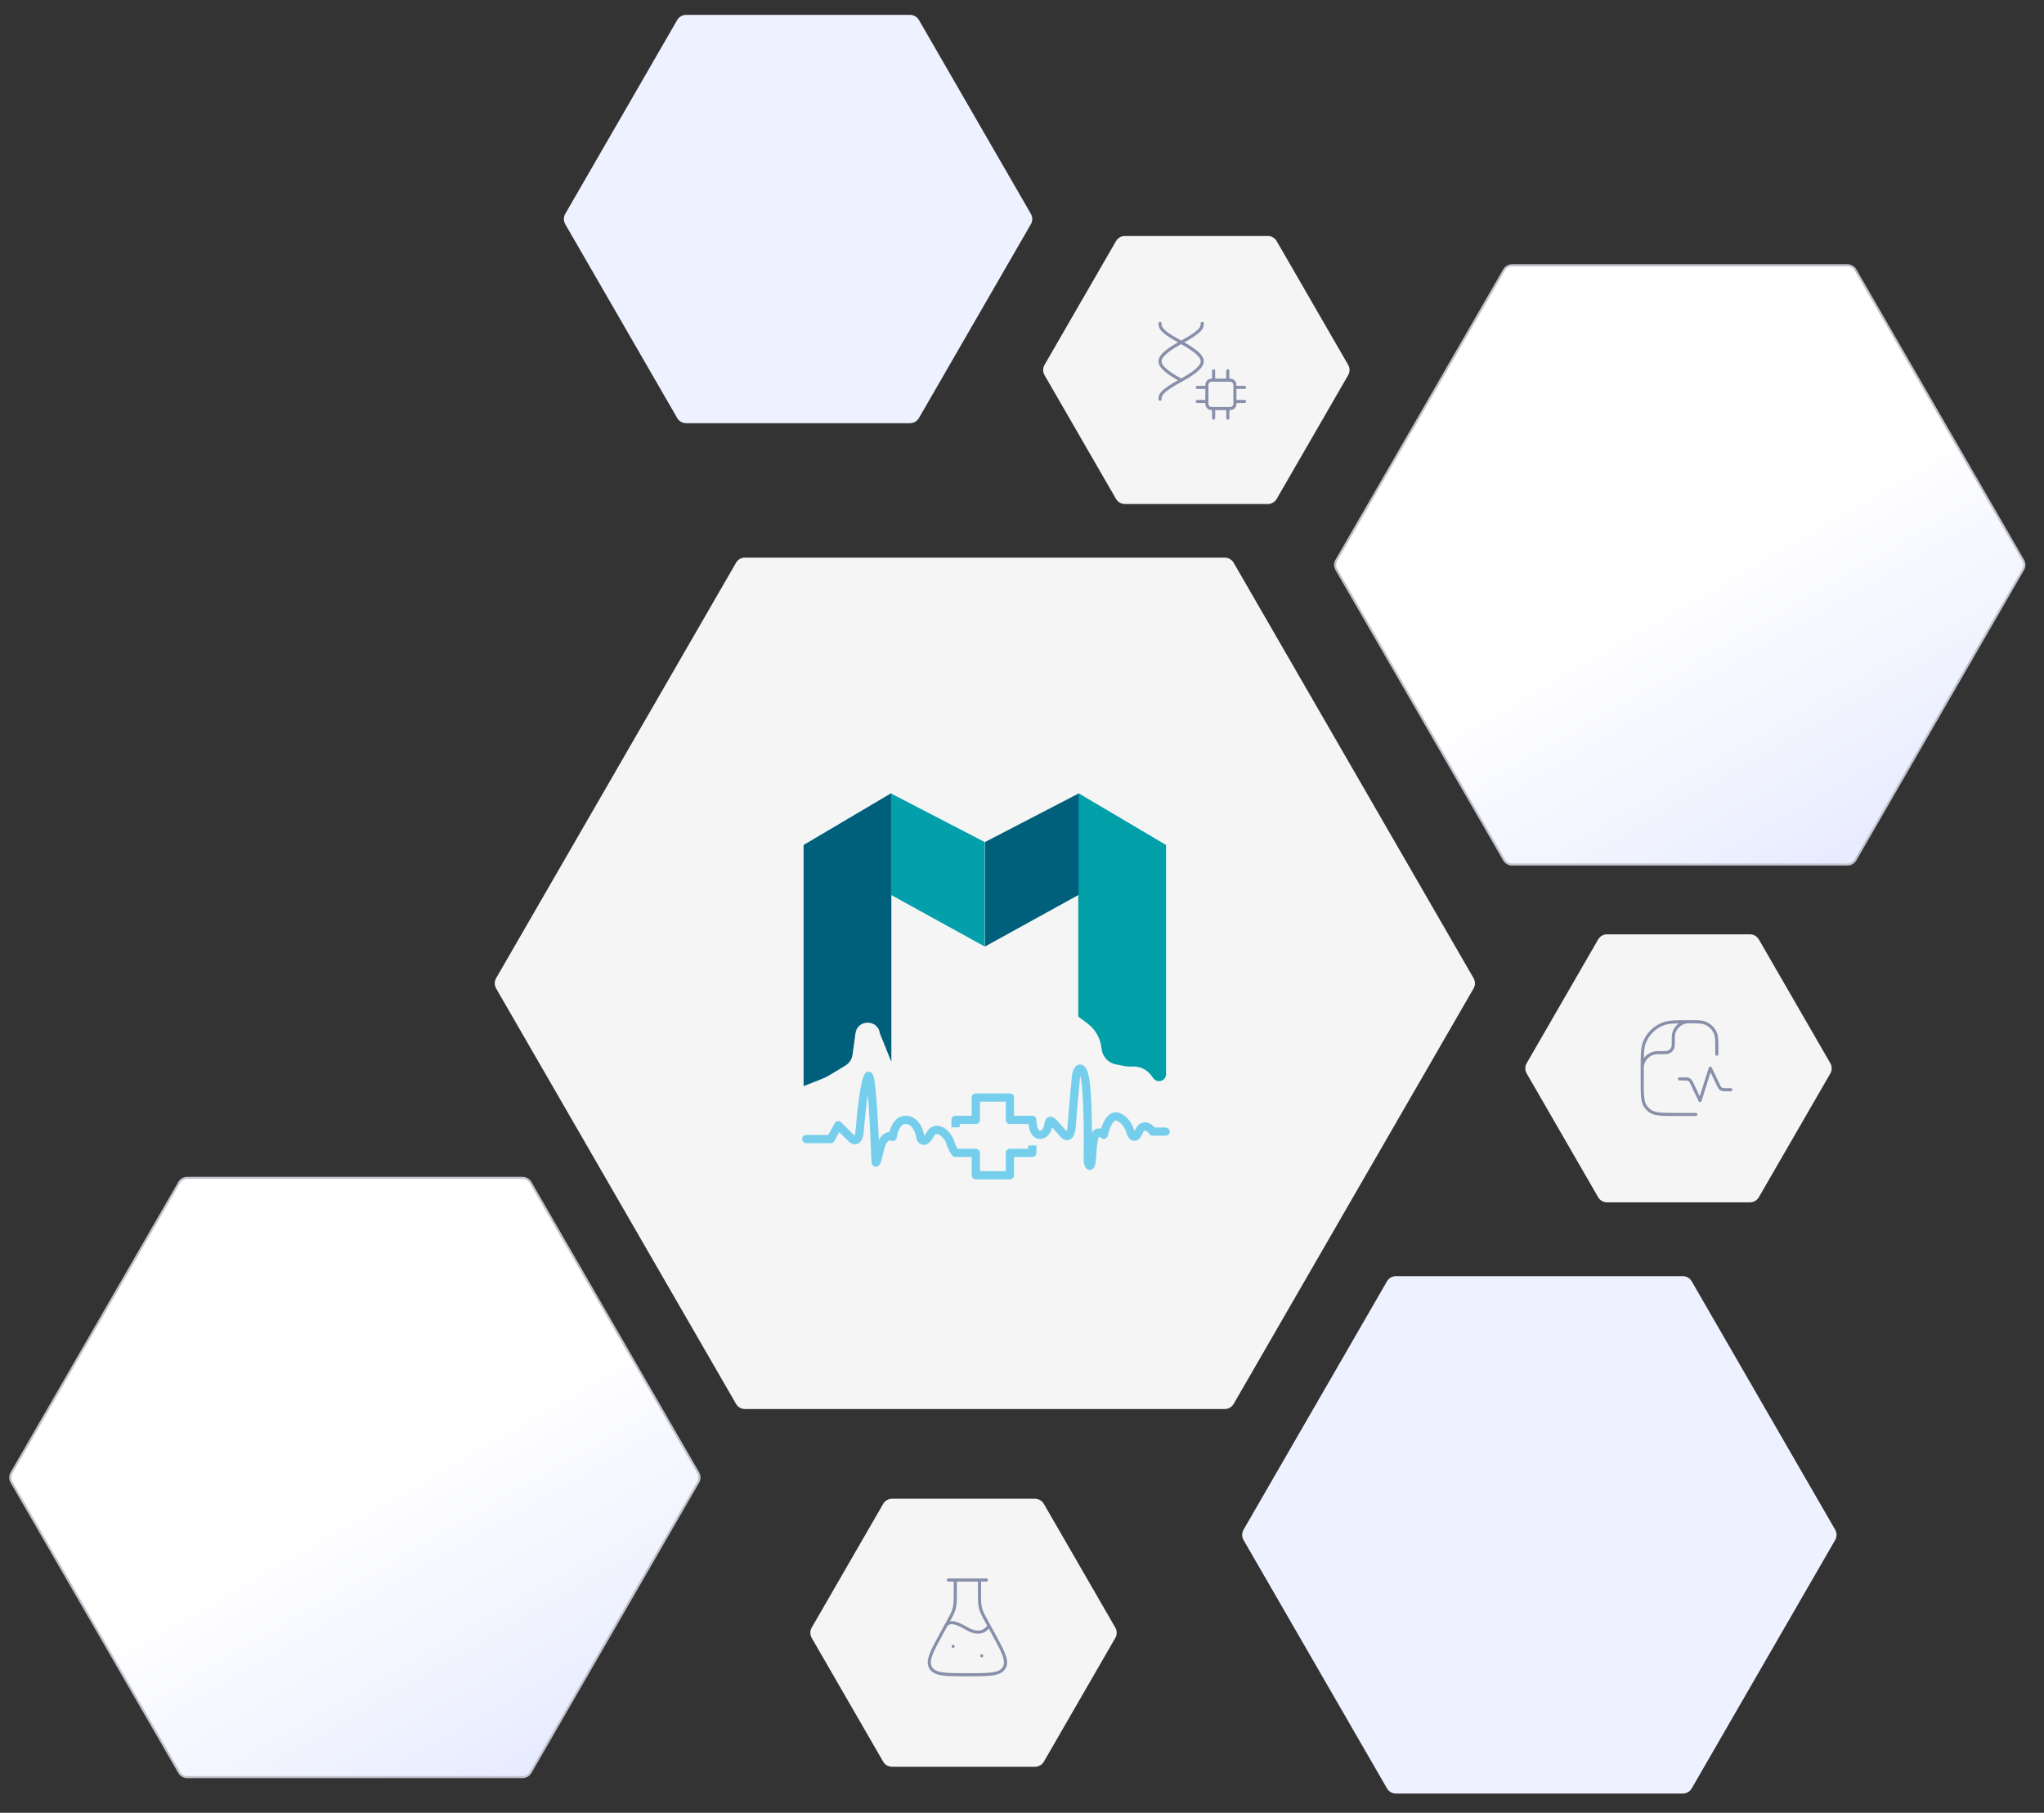 <svg width="992" height="880" viewBox="0 0 992 880" fill="none" xmlns="http://www.w3.org/2000/svg">
<rect x="0" y="0" width="992" height="880" fill="#333333" stroke="none"/>
<mask id="mask0_598_23" style="mask-type:alpha" maskUnits="userSpaceOnUse" x="0" y="0" width="992" height="880">
<path d="M992 0H0V880H992V0Z" fill="#D9D9D9"/>
</mask>
<g mask="url(#mask0_598_23)">
<path d="M357.215 273.186C358.108 271.639 359.758 270.686 361.545 270.686H594.399C596.186 270.686 597.836 271.639 598.729 273.186L715.157 474.844C716.05 476.391 716.05 478.297 715.157 479.844L598.729 681.502C597.836 683.049 596.186 684.002 594.399 684.002H361.545C359.758 684.002 358.108 683.049 357.215 681.502L240.787 479.844C239.894 478.297 239.894 476.391 240.787 474.844L357.215 273.186Z" fill="#F5F5F5"/>
<path d="M733.843 128.768H896.605C898.213 128.768 899.699 129.626 900.502 131.018L981.884 271.974C982.687 273.367 982.687 275.082 981.884 276.474L900.502 417.431C899.699 418.823 898.213 419.681 896.605 419.681H733.843C732.235 419.681 730.75 418.823 729.946 417.431L648.565 276.474C647.761 275.082 647.761 273.367 648.565 271.974L729.946 131.018C730.75 129.626 732.235 128.768 733.843 128.768Z" fill="url(#paint0_linear_598_23)" stroke="#C0C2CC"/>
<path d="M90.843 571.768H253.605C255.213 571.768 256.699 572.626 257.502 574.018L338.884 714.975C339.687 716.367 339.687 718.082 338.884 719.475L257.502 860.431C256.699 861.823 255.213 862.681 253.605 862.681H90.843C89.235 862.681 87.75 861.823 86.946 860.431L5.565 719.475C4.761 718.082 4.761 716.367 5.565 714.975L86.946 574.018C87.75 572.626 89.235 571.768 90.843 571.768Z" fill="url(#paint1_linear_598_23)" stroke="#C0C2CC"/>
<path d="M673.136 622.003C674.029 620.456 675.68 619.503 677.466 619.503H816.699C818.485 619.503 820.136 620.456 821.029 622.003L890.645 742.582C891.538 744.129 891.538 746.035 890.645 747.582L821.029 868.161C820.136 869.708 818.485 870.661 816.699 870.661H677.466C675.68 870.661 674.029 869.708 673.136 868.161L603.519 747.582C602.626 746.035 602.626 744.129 603.519 742.582L673.136 622.003Z" fill="#EEF1FF"/>
<path d="M541.612 117.059C542.505 115.512 544.155 114.559 545.942 114.559H615.287C617.074 114.559 618.724 115.512 619.617 117.059L654.29 177.114C655.183 178.661 655.183 180.567 654.29 182.114L619.617 242.169C618.724 243.716 617.074 244.669 615.287 244.669H545.942C544.155 244.669 542.505 243.716 541.612 242.169L506.939 182.114C506.046 180.567 506.046 178.661 506.939 177.114L541.612 117.059Z" fill="#F5F5F5"/>
<path d="M428.612 730.059C429.505 728.512 431.155 727.559 432.942 727.559H502.287C504.074 727.559 505.724 728.512 506.617 730.059L541.29 790.114C542.183 791.661 542.183 793.567 541.29 795.114L506.617 855.169C505.724 856.716 504.074 857.669 502.287 857.669H432.942C431.155 857.669 429.505 856.716 428.612 855.169L393.939 795.114C393.046 793.567 393.046 791.661 393.939 790.114L428.612 730.059Z" fill="#F5F5F5"/>
<path d="M775.612 456.059C776.505 454.512 778.155 453.559 779.942 453.559H849.287C851.074 453.559 852.724 454.512 853.617 456.059L888.29 516.114C889.183 517.661 889.183 519.567 888.29 521.114L853.617 581.169C852.724 582.716 851.074 583.669 849.287 583.669H779.942C778.155 583.669 776.505 582.716 775.612 581.169L740.939 521.114C740.046 519.567 740.046 517.661 740.939 516.114L775.612 456.059Z" fill="#F5F5F5"/>
<path d="M328.66 9.717C329.553 8.17 331.204 7.217 332.99 7.217H441.652C443.438 7.217 445.089 8.17 445.982 9.717L500.312 103.821C501.206 105.368 501.206 107.274 500.312 108.821L445.982 202.924C445.089 204.471 443.438 205.424 441.652 205.424H332.99C331.204 205.424 329.553 204.471 328.66 202.924L274.329 108.821C273.436 107.274 273.436 105.368 274.329 103.821L328.66 9.717Z" fill="#EEF1FF"/>
<path d="M833.211 511.75V509.091C833.211 505.281 833.211 503.376 832.64 501.855C831.722 499.409 829.782 497.48 827.322 496.567C825.791 496 823.875 496 820.043 496C813.337 496 809.984 496 807.306 496.993C803.001 498.589 799.605 501.966 797.999 506.246C797 508.908 797 512.242 797 518.909V524.636C797 531.542 797 534.995 798.806 537.393C799.323 538.081 799.936 538.691 800.628 539.205C803.04 541 806.513 541 813.459 541H815.105C817.753 541 823.026 541 823.026 541M815.105 523.75H817.007C818.504 523.75 819.253 523.75 819.855 524.142C820.456 524.534 820.791 525.24 821.46 526.652L825.063 534.25L830.042 518.5L833.645 526.098C834.314 527.51 834.649 528.216 835.251 528.608C835.853 529 836.601 529 838.098 529H840M797 518.5C797 514.358 800.377 511 804.544 511H807.058C808.228 511 808.812 511 809.292 510.872C810.594 510.525 811.61 509.515 811.959 508.221C812.088 507.744 812.088 507.162 812.088 506V503.5C812.088 499.358 815.465 496 819.632 496" stroke="#878FAA" stroke-width="1.5" stroke-linecap="round" stroke-linejoin="round"/>
<path d="M487.29 809.619L487.928 810.012L487.931 810.008L487.29 809.619ZM487.258 809.67L487.896 810.064L487.897 810.063L487.258 809.67ZM451.742 809.67L451.103 810.062L451.104 810.064L451.742 809.67ZM451.711 809.619L451.069 810.008L451.071 810.011L451.711 809.619ZM462.364 798.481C461.964 798.591 461.729 799.004 461.839 799.403C461.949 799.803 462.362 800.038 462.761 799.928L462.364 798.481ZM462.781 799.922C463.181 799.812 463.416 799.4 463.306 799C463.196 798.601 462.783 798.366 462.384 798.476L462.781 799.922ZM476.239 803.081C475.839 803.191 475.605 803.604 475.714 804.003C475.824 804.403 476.237 804.637 476.636 804.528L476.239 803.081ZM476.656 804.522C477.056 804.413 477.29 804 477.181 803.601C477.071 803.201 476.658 802.966 476.259 803.076L476.656 804.522ZM460.25 766.25C459.836 766.25 459.5 766.586 459.5 767C459.5 767.414 459.836 767.75 460.25 767.75V766.25ZM478.75 767.75C479.164 767.75 479.5 767.414 479.5 767C479.5 766.586 479.164 766.25 478.75 766.25V767.75ZM458.528 788.487C458.256 788.799 458.289 789.273 458.601 789.545C458.913 789.817 459.387 789.785 459.659 789.472L458.528 788.487ZM480.581 789.443C480.762 789.07 480.606 788.621 480.234 788.44C479.861 788.259 479.413 788.415 479.232 788.787L480.581 789.443ZM474.625 767V772.718H476.125V767H474.625ZM474.625 772.718C474.625 776.702 474.619 778.822 475.143 780.865L476.596 780.492C476.13 778.675 476.125 776.775 476.125 772.718H474.625ZM475.143 780.865C475.667 782.907 476.694 784.772 478.616 788.284L479.932 787.564C477.975 783.988 477.062 782.31 476.596 780.492L475.143 780.865ZM478.616 788.284L481.245 793.086L482.56 792.366L479.932 787.564L478.616 788.284ZM481.245 793.086C483.728 797.624 485.548 800.952 486.506 803.562C487.461 806.164 487.484 807.851 486.648 809.23L487.931 810.008C489.123 808.04 488.924 805.796 487.914 803.045C486.908 800.304 485.02 796.859 482.56 792.366L481.245 793.086ZM486.651 809.226L486.619 809.277L487.897 810.063L487.928 810.012L486.651 809.226ZM486.62 809.276C485.769 810.654 484.227 811.436 481.425 811.842C478.618 812.248 474.758 812.25 469.5 812.25V813.75C474.709 813.75 478.7 813.752 481.64 813.326C484.586 812.899 486.69 812.016 487.896 810.064L486.62 809.276ZM469.5 812.25C464.242 812.25 460.382 812.248 457.575 811.842C454.773 811.436 453.231 810.654 452.38 809.276L451.104 810.064C452.309 812.016 454.413 812.899 457.36 813.326C460.3 813.752 464.291 813.75 469.5 813.75V812.25ZM452.381 809.278L452.35 809.227L451.071 810.011L451.103 810.062L452.381 809.278ZM452.352 809.23C451.516 807.851 451.539 806.164 452.494 803.562C453.452 800.952 455.271 797.624 457.755 793.086L456.439 792.366C453.98 796.859 452.092 800.304 451.086 803.045C450.076 805.796 449.877 808.04 451.069 810.008L452.352 809.23ZM457.755 793.086L460.384 788.284L459.068 787.564L456.439 792.366L457.755 793.086ZM460.384 788.284C462.306 784.772 463.333 782.907 463.857 780.865L462.404 780.492C461.938 782.31 461.025 783.988 459.068 787.564L460.384 788.284ZM463.857 780.865C464.38 778.822 464.375 776.702 464.375 772.718H462.875C462.875 776.775 462.87 778.675 462.404 780.492L463.857 780.865ZM464.375 772.718V767H462.875V772.718H464.375ZM462.761 799.928L462.781 799.922L462.384 798.476L462.364 798.481L462.761 799.928ZM476.636 804.528L476.656 804.522L476.259 803.076L476.239 803.081L476.636 804.528ZM460.25 767.75H478.75V766.25H460.25V767.75ZM459.659 789.472C460.134 788.927 460.656 788.638 461.231 788.518C461.821 788.394 462.514 788.441 463.327 788.652C464.977 789.081 466.913 790.127 469.13 791.384L469.87 790.079C467.692 788.844 465.581 787.688 463.704 787.2C462.755 786.953 461.815 786.863 460.924 787.049C460.017 787.239 459.209 787.705 458.528 788.487L459.659 789.472ZM469.13 791.384C472.15 793.097 474.674 793.353 476.652 792.764C478.616 792.179 479.924 790.794 480.581 789.443L479.232 788.787C478.732 789.816 477.728 790.879 476.223 791.327C474.732 791.771 472.631 791.646 469.87 790.079L469.13 791.384Z" fill="#878FAA"/>
<path d="M390 527.251V410.191L432.598 385V515.452L427.032 501.685C426.183 494.742 416.143 494.663 415.186 501.593L413.75 511.988C413.447 514.179 412.173 516.117 410.28 517.262L402.696 521.852C401.445 522.61 400.132 523.26 398.772 523.796L390 527.251Z" fill="#005F7B"/>
<path d="M432.422 385.19V434.414L477.892 459.478V408.763L432.422 385.19Z" fill="#039FAB"/>
<path d="M565.913 488.749V410.191L523.315 385V493.491L527.715 496.764C531.646 499.688 534.15 504.144 534.604 509.022C534.959 512.834 537.781 515.958 541.539 516.696L545.546 517.482C546.44 517.658 547.349 517.746 548.261 517.746H550.235C553.499 517.746 556.577 519.265 558.563 521.854L559.834 523.511C560.23 524.027 560.765 524.418 561.377 524.638C563.585 525.432 565.913 523.795 565.913 521.449V488.749Z" fill="#019FA8"/>
<path d="M523.475 385.19V434.414L478.021 459.478V408.763L523.475 385.19Z" fill="#005F7B"/>
<path d="M391.312 550.942C390.207 550.942 389.312 551.838 389.312 552.942C389.312 554.047 390.207 554.942 391.312 554.942V550.942ZM403.212 552.942V554.942C403.948 554.942 404.624 554.539 404.973 553.891L403.212 552.942ZM406.834 546.223L408.248 544.808C407.801 544.361 407.169 544.152 406.544 544.244C405.919 544.336 405.374 544.717 405.074 545.274L406.834 546.223ZM413.561 552.942L412.147 554.357C412.19 554.4 412.235 554.441 412.281 554.479L413.561 552.942ZM424.944 563.797H426.944C426.944 563.774 426.944 563.751 426.943 563.728L424.944 563.797ZM433.223 551.908L432.164 553.605C432.745 553.968 433.471 554.008 434.089 553.711C434.706 553.415 435.129 552.823 435.209 552.142L433.223 551.908ZM463.751 559.662L462.338 561.077C462.713 561.451 463.221 561.662 463.751 561.662V559.662ZM473.582 559.662H475.582C475.582 558.557 474.687 557.662 473.582 557.662V559.662ZM473.582 570.517H471.582C471.582 571.621 472.478 572.517 473.582 572.517V570.517ZM490.14 570.517V572.517C491.244 572.517 492.14 571.621 492.14 570.517H490.14ZM490.14 559.662V557.662C489.035 557.662 488.14 558.557 488.14 559.662H490.14ZM501.006 559.662V561.662C502.11 561.662 503.006 560.766 503.006 559.662H501.006ZM463.751 543.638V541.638C462.647 541.638 461.751 542.534 461.751 543.638H463.751ZM473.582 543.638V545.638C474.687 545.638 475.582 544.743 475.582 543.638H473.582ZM473.582 532.783V530.783C472.478 530.783 471.582 531.679 471.582 532.783H473.582ZM490.14 532.783H492.14C492.14 531.679 491.244 530.783 490.14 530.783V532.783ZM490.14 543.638H488.14C488.14 544.743 489.035 545.638 490.14 545.638V543.638ZM501.006 543.638H503.006C503.006 542.534 502.11 541.638 501.006 541.638V543.638ZM508.767 546.223L506.8 545.864C506.791 545.91 506.785 545.956 506.78 546.002L508.767 546.223ZM535.673 550.875L534.446 552.454C534.993 552.879 535.722 552.991 536.371 552.749C537.02 552.507 537.498 551.947 537.635 551.267L535.673 550.875ZM559.475 549.324L557.858 550.501C558.235 551.018 558.836 551.324 559.475 551.324V549.324ZM565.684 551.324C566.789 551.324 567.684 550.429 567.684 549.324C567.684 548.219 566.789 547.324 565.684 547.324V551.324ZM391.312 554.942H403.212V550.942H391.312V554.942ZM404.973 553.891L408.595 547.172L405.074 545.274L401.452 551.993L404.973 553.891ZM405.421 547.638L412.147 554.357L414.974 551.527L408.248 544.808L405.421 547.638ZM412.281 554.479C413.029 555.102 414.746 556.056 416.556 555.076C418.252 554.159 418.962 552.058 419.176 549.49L415.19 549.158C415.097 550.27 414.915 550.936 414.754 551.306C414.597 551.667 414.511 551.635 414.653 551.558C414.813 551.471 414.961 551.491 414.99 551.498C414.997 551.499 414.981 551.496 414.946 551.478C414.912 551.459 414.875 551.434 414.84 551.405L412.281 554.479ZM419.176 549.49C419.434 546.397 419.948 540.618 420.654 535.173C421.007 532.447 421.404 529.834 421.836 527.695C422.287 525.458 422.724 524.023 423.058 523.439L419.586 521.452C418.886 522.677 418.353 524.732 417.915 526.904C417.457 529.175 417.045 531.892 416.687 534.659C415.97 540.197 415.449 546.048 415.19 549.158L419.176 549.49ZM423.058 523.439C423.045 523.462 422.876 523.773 422.463 524.007C421.881 524.337 421.175 524.316 420.627 523.999C420.238 523.773 420.074 523.482 420.06 523.458C420.023 523.395 420.024 523.38 420.051 523.455C420.174 523.797 420.346 524.579 420.535 525.868C420.9 528.359 421.249 532.151 421.565 536.558C422.197 545.349 422.687 556.383 422.945 563.866L426.943 563.728C426.684 556.221 426.191 545.132 425.555 536.271C425.238 531.852 424.881 527.936 424.493 525.287C424.305 524.006 424.088 522.861 423.814 522.098C423.741 521.896 423.642 521.657 423.504 521.423C423.389 521.23 423.124 520.823 422.633 520.538C421.984 520.161 421.175 520.139 420.491 520.527C419.975 520.819 419.703 521.248 419.586 521.452L423.058 523.439ZM422.944 563.797C422.944 563.978 422.952 564.209 422.989 564.445C423.007 564.562 423.04 564.73 423.104 564.916C423.158 565.069 423.295 565.422 423.621 565.748C424.028 566.155 424.693 566.464 425.465 566.317C426.075 566.201 426.452 565.849 426.597 565.699C426.902 565.386 427.082 565.015 427.174 564.817C427.584 563.929 428.142 562.046 428.961 558.57L425.067 557.653C424.23 561.206 423.753 562.683 423.543 563.139C423.479 563.277 423.53 563.116 423.728 562.912C423.82 562.817 424.149 562.496 424.717 562.387C425.446 562.249 426.074 562.544 426.448 562.918C426.742 563.212 426.852 563.514 426.882 563.601C426.924 563.721 426.938 563.808 426.942 563.831C426.949 563.879 426.944 563.875 426.944 563.797H422.944ZM428.961 558.57C429.741 555.256 430.777 554.083 431.329 553.716C431.771 553.422 432.057 553.538 432.164 553.605L434.282 550.212C433.009 549.417 431.018 549.12 429.115 550.385C427.321 551.577 425.942 553.937 425.067 557.653L428.961 558.57ZM435.209 552.142C435.36 550.866 435.84 548.996 436.716 547.561C437.577 546.149 438.556 545.52 439.769 545.63L440.13 541.646C436.79 541.343 434.578 543.384 433.301 545.478C432.037 547.55 431.431 550.022 431.237 551.674L435.209 552.142ZM439.769 545.63C441.212 545.761 442.328 546.647 443.2 548.027C444.084 549.426 444.551 551.1 444.694 552.173L448.659 551.644C448.457 550.132 447.837 547.878 446.582 545.891C445.315 543.886 443.241 541.929 440.13 541.646L439.769 545.63ZM444.694 552.173C444.791 552.902 445.066 553.671 445.549 554.319C446.037 554.974 446.834 555.618 447.94 555.741C449.054 555.865 450.062 555.414 450.873 554.736C451.671 554.069 452.402 553.091 453.088 551.833L449.578 549.916C449.022 550.933 448.579 551.44 448.308 551.666C448.05 551.882 448.092 551.733 448.381 551.766C448.663 551.797 448.776 551.956 448.757 551.93C448.733 551.897 448.678 551.79 448.659 551.644L444.694 552.173ZM453.088 551.833C453.671 550.765 454.189 550.544 454.45 550.489C454.769 550.421 455.281 550.481 455.996 550.91C457.495 551.808 458.861 553.714 459.241 555.043L463.087 553.943C462.432 551.653 460.435 548.907 458.053 547.479C456.828 546.745 455.27 546.224 453.617 546.576C451.905 546.941 450.547 548.141 449.578 549.916L453.088 551.833ZM459.241 555.043C460.141 558.188 461.529 560.269 462.338 561.077L465.165 558.247C464.938 558.021 463.843 556.587 463.087 553.943L459.241 555.043ZM463.751 561.662H473.582V557.662H463.751V561.662ZM471.582 559.662V570.517H475.582V559.662H471.582ZM473.582 572.517H490.14V568.517H473.582V572.517ZM492.14 570.517V559.662H488.14V570.517H492.14ZM490.14 561.662H501.006V557.662H490.14V561.662ZM503.006 559.662V556.044H499.006V559.662H503.006ZM465.751 547.256V543.638H461.751V547.256H465.751ZM463.751 545.638H473.582V541.638H463.751V545.638ZM475.582 543.638V532.783H471.582V543.638H475.582ZM473.582 534.783H490.14V530.783H473.582V534.783ZM488.14 532.783V543.638H492.14V532.783H488.14ZM490.14 545.638H501.006V541.638H490.14V545.638ZM499.006 543.638C499.006 544.984 499.201 547.042 499.849 548.839C500.444 550.49 501.808 552.875 504.628 552.875V548.875C504.55 548.875 504.104 548.847 503.612 547.483C503.173 546.264 503.006 544.704 503.006 543.638H499.006ZM504.628 552.875C506.923 552.875 508.47 551.6 509.38 550.245C510.252 548.947 510.643 547.455 510.755 546.444L506.78 546.002C506.72 546.541 506.489 547.375 506.059 548.015C505.667 548.599 505.231 548.875 504.628 548.875V552.875ZM510.735 546.581C510.782 546.32 510.817 546.121 510.856 545.921C510.895 545.726 510.927 545.595 510.954 545.506C510.984 545.408 510.987 545.434 510.935 545.517C510.878 545.607 510.704 545.841 510.356 545.995C509.986 546.16 509.653 546.131 509.476 546.086C509.332 546.05 509.307 546.008 509.426 546.091C509.536 546.166 509.712 546.307 509.965 546.552C510.214 546.794 510.516 547.115 510.878 547.532L513.901 544.913C513.094 543.981 512.368 543.261 511.698 542.798C511.114 542.395 509.98 541.785 508.73 542.341C507.614 542.837 507.253 543.934 507.13 544.332C506.973 544.846 506.872 545.467 506.8 545.864L510.735 546.581ZM510.878 547.532C513.968 551.099 514.501 551.676 515.115 552.29L517.942 549.46C517.451 548.969 517.02 548.513 513.901 544.913L510.878 547.532ZM515.115 552.29C515.537 552.711 516.159 553.171 516.947 553.386C517.808 553.62 518.824 553.54 519.734 552.89C520.566 552.297 521.097 551.378 521.447 550.363C521.803 549.328 522.036 548.007 522.146 546.356L518.155 546.089C518.058 547.54 517.865 548.48 517.665 549.06C517.458 549.661 517.303 549.711 517.411 549.634C517.597 549.502 517.849 549.486 517.999 549.526C518.076 549.548 518.038 549.555 517.942 549.46L515.115 552.29ZM522.146 546.356C522.558 540.188 523.693 527.984 524.211 522.638L520.23 522.253C519.713 527.59 518.571 539.852 518.155 546.089L522.146 546.356ZM524.211 522.638C524.237 522.367 524.286 522.08 524.356 521.797C524.425 521.515 524.51 521.253 524.603 521.029C524.698 520.801 524.787 520.644 524.851 520.553C524.882 520.509 524.898 520.495 524.893 520.5C524.889 520.504 524.851 520.541 524.775 520.584C524.696 520.63 524.57 520.686 524.403 520.713C524.229 520.741 524.05 520.732 523.883 520.688C523.559 520.601 523.448 520.431 523.507 520.503C523.53 520.532 523.578 520.597 523.644 520.714C523.71 520.831 523.786 520.987 523.871 521.191C524.042 521.603 524.229 522.17 524.42 522.931L528.3 521.96C527.87 520.241 527.337 518.868 526.603 517.971C526.219 517.501 525.667 517.023 524.913 516.823C524.106 516.608 523.357 516.785 522.779 517.118C521.786 517.689 521.22 518.745 520.908 519.496C520.555 520.347 520.319 521.326 520.23 522.253L524.211 522.638ZM524.42 522.931C525.183 525.98 525.618 533.144 525.822 541.131C526.024 549.014 525.998 557.41 525.912 562.731L529.912 562.795C529.998 557.434 530.024 548.98 529.821 541.028C529.62 533.181 529.193 525.527 528.3 521.96L524.42 522.931ZM525.912 562.731C525.898 563.609 526.021 564.516 526.23 565.277C526.334 565.658 526.475 566.056 526.665 566.419C526.821 566.719 527.15 567.275 527.761 567.635C528.11 567.84 528.593 568.003 529.157 567.945C529.718 567.887 530.154 567.634 530.452 567.372C530.978 566.911 531.233 566.294 531.372 565.884C531.678 564.978 531.873 563.642 531.978 561.847L527.985 561.612C527.884 563.332 527.71 564.225 527.583 564.601C527.556 564.682 527.545 564.695 527.562 564.664C527.574 564.642 527.648 564.512 527.814 564.366C527.994 564.208 528.309 564.011 528.75 563.966C529.195 563.92 529.558 564.051 529.79 564.188C530.003 564.313 530.121 564.45 530.161 564.5C530.208 564.558 530.221 564.589 530.212 564.571C530.192 564.532 530.142 564.418 530.087 564.218C529.977 563.818 529.904 563.289 529.912 562.795L525.912 562.731ZM531.978 561.847C532.108 559.645 532.235 557.694 532.422 556.043C532.612 554.364 532.85 553.146 533.148 552.353C533.473 551.487 533.647 551.688 533.335 551.759C533.117 551.808 533.377 551.623 534.446 552.454L536.901 549.295C535.642 548.317 534.09 547.486 532.449 547.858C530.714 548.252 529.854 549.746 529.403 550.947C528.924 552.222 528.645 553.847 528.447 555.592C528.246 557.366 528.114 559.42 527.985 561.612L531.978 561.847ZM537.635 551.267C537.955 549.665 538.647 547.396 539.622 545.737C540.113 544.902 540.586 544.38 540.977 544.121C541.289 543.915 541.498 543.895 541.768 543.985L543.032 540.19C541.439 539.66 539.962 539.997 538.772 540.784C537.66 541.518 536.813 542.624 536.174 543.71C534.89 545.894 534.082 548.638 533.712 550.482L537.635 551.267ZM541.768 543.985C543.101 544.429 544.213 545.42 545.085 546.63C545.958 547.84 546.48 549.118 546.68 549.851L550.538 548.797C550.221 547.634 549.501 545.915 548.33 544.29C547.158 542.666 545.424 540.987 543.032 540.19L541.768 543.985ZM546.68 549.851C546.84 550.437 547.089 551.122 547.441 551.746C547.761 552.313 548.327 553.122 549.252 553.553C549.759 553.79 550.356 553.901 550.993 553.796C551.612 553.693 552.137 553.407 552.563 553.062C553.367 552.408 554.008 551.384 554.569 550.152L550.928 548.496C550.702 548.993 550.503 549.347 550.338 549.591C550.17 549.841 550.065 549.937 550.04 549.957C550.021 549.973 550.122 549.885 550.339 549.85C550.446 549.832 550.559 549.831 550.671 549.848C550.782 549.864 550.873 549.896 550.942 549.928C551.07 549.988 551.111 550.045 551.081 550.012C551.054 549.982 550.998 549.91 550.925 549.78C550.776 549.516 550.637 549.158 550.538 548.797L546.68 549.851ZM554.569 550.152C554.984 549.24 555.345 548.948 555.486 548.866C555.575 548.814 555.661 548.788 555.858 548.841C556.106 548.906 556.452 549.088 556.853 549.422C557.243 549.746 557.596 550.141 557.858 550.501L561.092 548.147C560.308 547.071 558.8 545.483 556.883 544.974C555.83 544.695 554.622 544.74 553.471 545.411C552.373 546.051 551.548 547.134 550.928 548.496L554.569 550.152ZM559.475 551.324H565.684V547.324H559.475V551.324Z" fill="#75CEEC"/>
</g>
<path d="M562.25 193.805C562.25 194.219 562.586 194.555 563 194.555C563.414 194.555 563.75 194.219 563.75 193.805H562.25ZM584.208 157C584.208 156.586 583.872 156.25 583.458 156.25C583.043 156.25 582.708 156.586 582.708 157H584.208ZM568.257 163.313L567.852 163.944C567.861 163.95 567.871 163.956 567.88 163.961L568.257 163.313ZM563.75 157C563.75 156.586 563.414 156.25 563 156.25C562.586 156.25 562.25 156.586 562.25 157H563.75ZM589.744 180.001C589.744 179.587 589.408 179.251 588.994 179.251C588.58 179.251 588.244 179.587 588.244 180.001H589.744ZM588.244 184.553C588.244 184.968 588.58 185.303 588.994 185.303C589.408 185.303 589.744 184.968 589.744 184.553H588.244ZM581.051 187.303C580.637 187.303 580.301 187.639 580.301 188.053C580.301 188.467 580.637 188.803 581.051 188.803V187.303ZM585.725 188.803C586.139 188.803 586.475 188.467 586.475 188.053C586.475 187.639 586.139 187.303 585.725 187.303V188.803ZM599.326 187.303C598.912 187.303 598.576 187.639 598.576 188.053C598.576 188.467 598.912 188.803 599.326 188.803V187.303ZM604 188.803C604.414 188.803 604.75 188.467 604.75 188.053C604.75 187.639 604.414 187.303 604 187.303V188.803ZM599.326 194.142C598.912 194.142 598.576 194.478 598.576 194.892C598.576 195.307 598.912 195.642 599.326 195.642V194.142ZM604 195.642C604.414 195.642 604.75 195.307 604.75 194.892C604.75 194.478 604.414 194.142 604 194.142V195.642ZM581.051 194.142C580.637 194.142 580.301 194.478 580.301 194.892C580.301 195.307 580.637 195.642 581.051 195.642V194.142ZM585.725 195.642C586.139 195.642 586.475 195.307 586.475 194.892C586.475 194.478 586.139 194.142 585.725 194.142V195.642ZM589.744 198.448C589.744 198.033 589.408 197.698 588.994 197.698C588.58 197.698 588.244 198.033 588.244 198.448H589.744ZM588.244 203C588.244 203.414 588.58 203.75 588.994 203.75C589.408 203.75 589.744 203.414 589.744 203H588.244ZM596.635 198.448C596.635 198.033 596.3 197.698 595.885 197.698C595.471 197.698 595.135 198.033 595.135 198.448H596.635ZM595.135 203C595.135 203.414 595.471 203.75 595.885 203.75C596.3 203.75 596.635 203.414 596.635 203H595.135ZM596.611 180.001C596.611 179.587 596.275 179.251 595.861 179.251C595.447 179.251 595.111 179.587 595.111 180.001H596.611ZM595.111 184.553C595.111 184.968 595.447 185.303 595.861 185.303C596.275 185.303 596.611 184.968 596.611 184.553H595.111ZM573.586 183.944C568.504 181.201 566.041 179.183 564.851 177.791C564.261 177.101 563.996 176.579 563.873 176.213C563.752 175.855 563.752 175.607 563.752 175.403H562.252C562.252 175.658 562.252 176.1 562.451 176.692C562.647 177.274 563.022 177.96 563.71 178.765C565.077 180.364 567.728 182.486 572.874 185.264L573.586 183.944ZM563.752 175.403C563.752 175.198 563.752 174.95 563.873 174.592C563.996 174.226 564.261 173.704 564.851 173.015C566.041 171.622 568.504 169.604 573.586 166.861L572.874 165.541C567.728 168.319 565.077 170.442 563.71 172.04C563.022 172.845 562.647 173.531 562.451 174.114C562.252 174.705 562.252 175.147 562.252 175.403H563.752ZM572.874 183.944C567.753 186.708 565.099 188.597 563.729 190.075C563.031 190.828 562.644 191.498 562.444 192.146C562.246 192.785 562.25 193.351 562.25 193.805H563.75C563.75 193.339 563.754 192.985 563.877 192.589C563.996 192.201 564.249 191.722 564.83 191.095C566.018 189.812 568.479 188.021 573.586 185.264L572.874 183.944ZM573.586 185.264C578.731 182.487 581.381 180.364 582.747 178.766C583.436 177.961 583.811 177.275 584.007 176.692C584.206 176.101 584.206 175.658 584.206 175.403H582.706C582.706 175.608 582.706 175.856 582.585 176.214C582.462 176.58 582.197 177.102 581.607 177.792C580.417 179.184 577.955 181.201 572.874 183.944L573.586 185.264ZM584.206 175.403C584.206 175.148 584.206 174.705 584.007 174.114C583.811 173.531 583.436 172.845 582.747 172.039C581.381 170.441 578.731 168.318 573.586 165.541L572.874 166.861C577.955 169.604 580.417 171.622 581.607 173.014C582.197 173.704 582.461 174.226 582.585 174.592C582.706 174.95 582.706 175.198 582.706 175.403H584.206ZM573.586 166.861C578.706 164.097 581.36 162.208 582.729 160.73C583.427 159.977 583.814 159.307 584.014 158.659C584.212 158.02 584.208 157.454 584.208 157H582.708C582.708 157.466 582.704 157.82 582.581 158.216C582.462 158.604 582.21 159.084 581.629 159.711C580.441 160.993 577.981 162.784 572.874 165.541L573.586 166.861ZM573.606 165.553L568.633 162.664L567.88 163.961L572.853 166.85L573.606 165.553ZM568.661 162.681C566.056 161.013 564.848 159.87 564.279 159.028C563.752 158.247 563.75 157.7 563.75 157H562.25C562.25 157.774 562.249 158.701 563.036 159.867C563.781 160.971 565.202 162.247 567.852 163.944L568.661 162.681ZM588.244 180.001V184.553H589.744V180.001H588.244ZM581.051 188.803H585.725V187.303H581.051V188.803ZM599.326 188.803H604V187.303H599.326V188.803ZM599.326 195.642H604V194.142H599.326V195.642ZM581.051 195.642H585.725V194.142H581.051V195.642ZM588.244 198.448V203H589.744V198.448H588.244ZM595.135 198.448V203H596.635V198.448H595.135ZM595.111 180.001V184.553H596.611V180.001H595.111ZM588.003 199.079H597.048V197.579H588.003V199.079ZM597.048 199.079C598.728 199.079 600.076 197.706 600.076 196.028H598.576C598.576 196.892 597.885 197.579 597.048 197.579V199.079ZM600.076 196.028V186.854H598.576V196.028H600.076ZM600.076 186.854C600.076 185.176 598.728 183.803 597.048 183.803V185.303C597.885 185.303 598.576 185.99 598.576 186.854H600.076ZM597.048 183.803H588.003V185.303H597.048V183.803ZM588.003 183.803C586.324 183.803 584.975 185.176 584.975 186.854H586.475C586.475 185.99 587.166 185.303 588.003 185.303V183.803ZM584.975 186.854V196.028H586.475V186.854H584.975ZM584.975 196.028C584.975 197.706 586.324 199.079 588.003 199.079V197.579C587.166 197.579 586.475 196.892 586.475 196.028H584.975Z" fill="#878FAA"/>
<defs>
<linearGradient id="paint0_linear_598_23" x1="730.956" y1="128.268" x2="899.492" y2="420.181" gradientUnits="userSpaceOnUse">
<stop offset="0.525" stop-color="white"/>
<stop offset="1" stop-color="#E7EBFF"/>
</linearGradient>
<linearGradient id="paint1_linear_598_23" x1="87.956" y1="571.268" x2="256.492" y2="863.181" gradientUnits="userSpaceOnUse">
<stop offset="0.525" stop-color="white"/>
<stop offset="1" stop-color="#E7EBFF"/>
</linearGradient>
</defs>
</svg>
